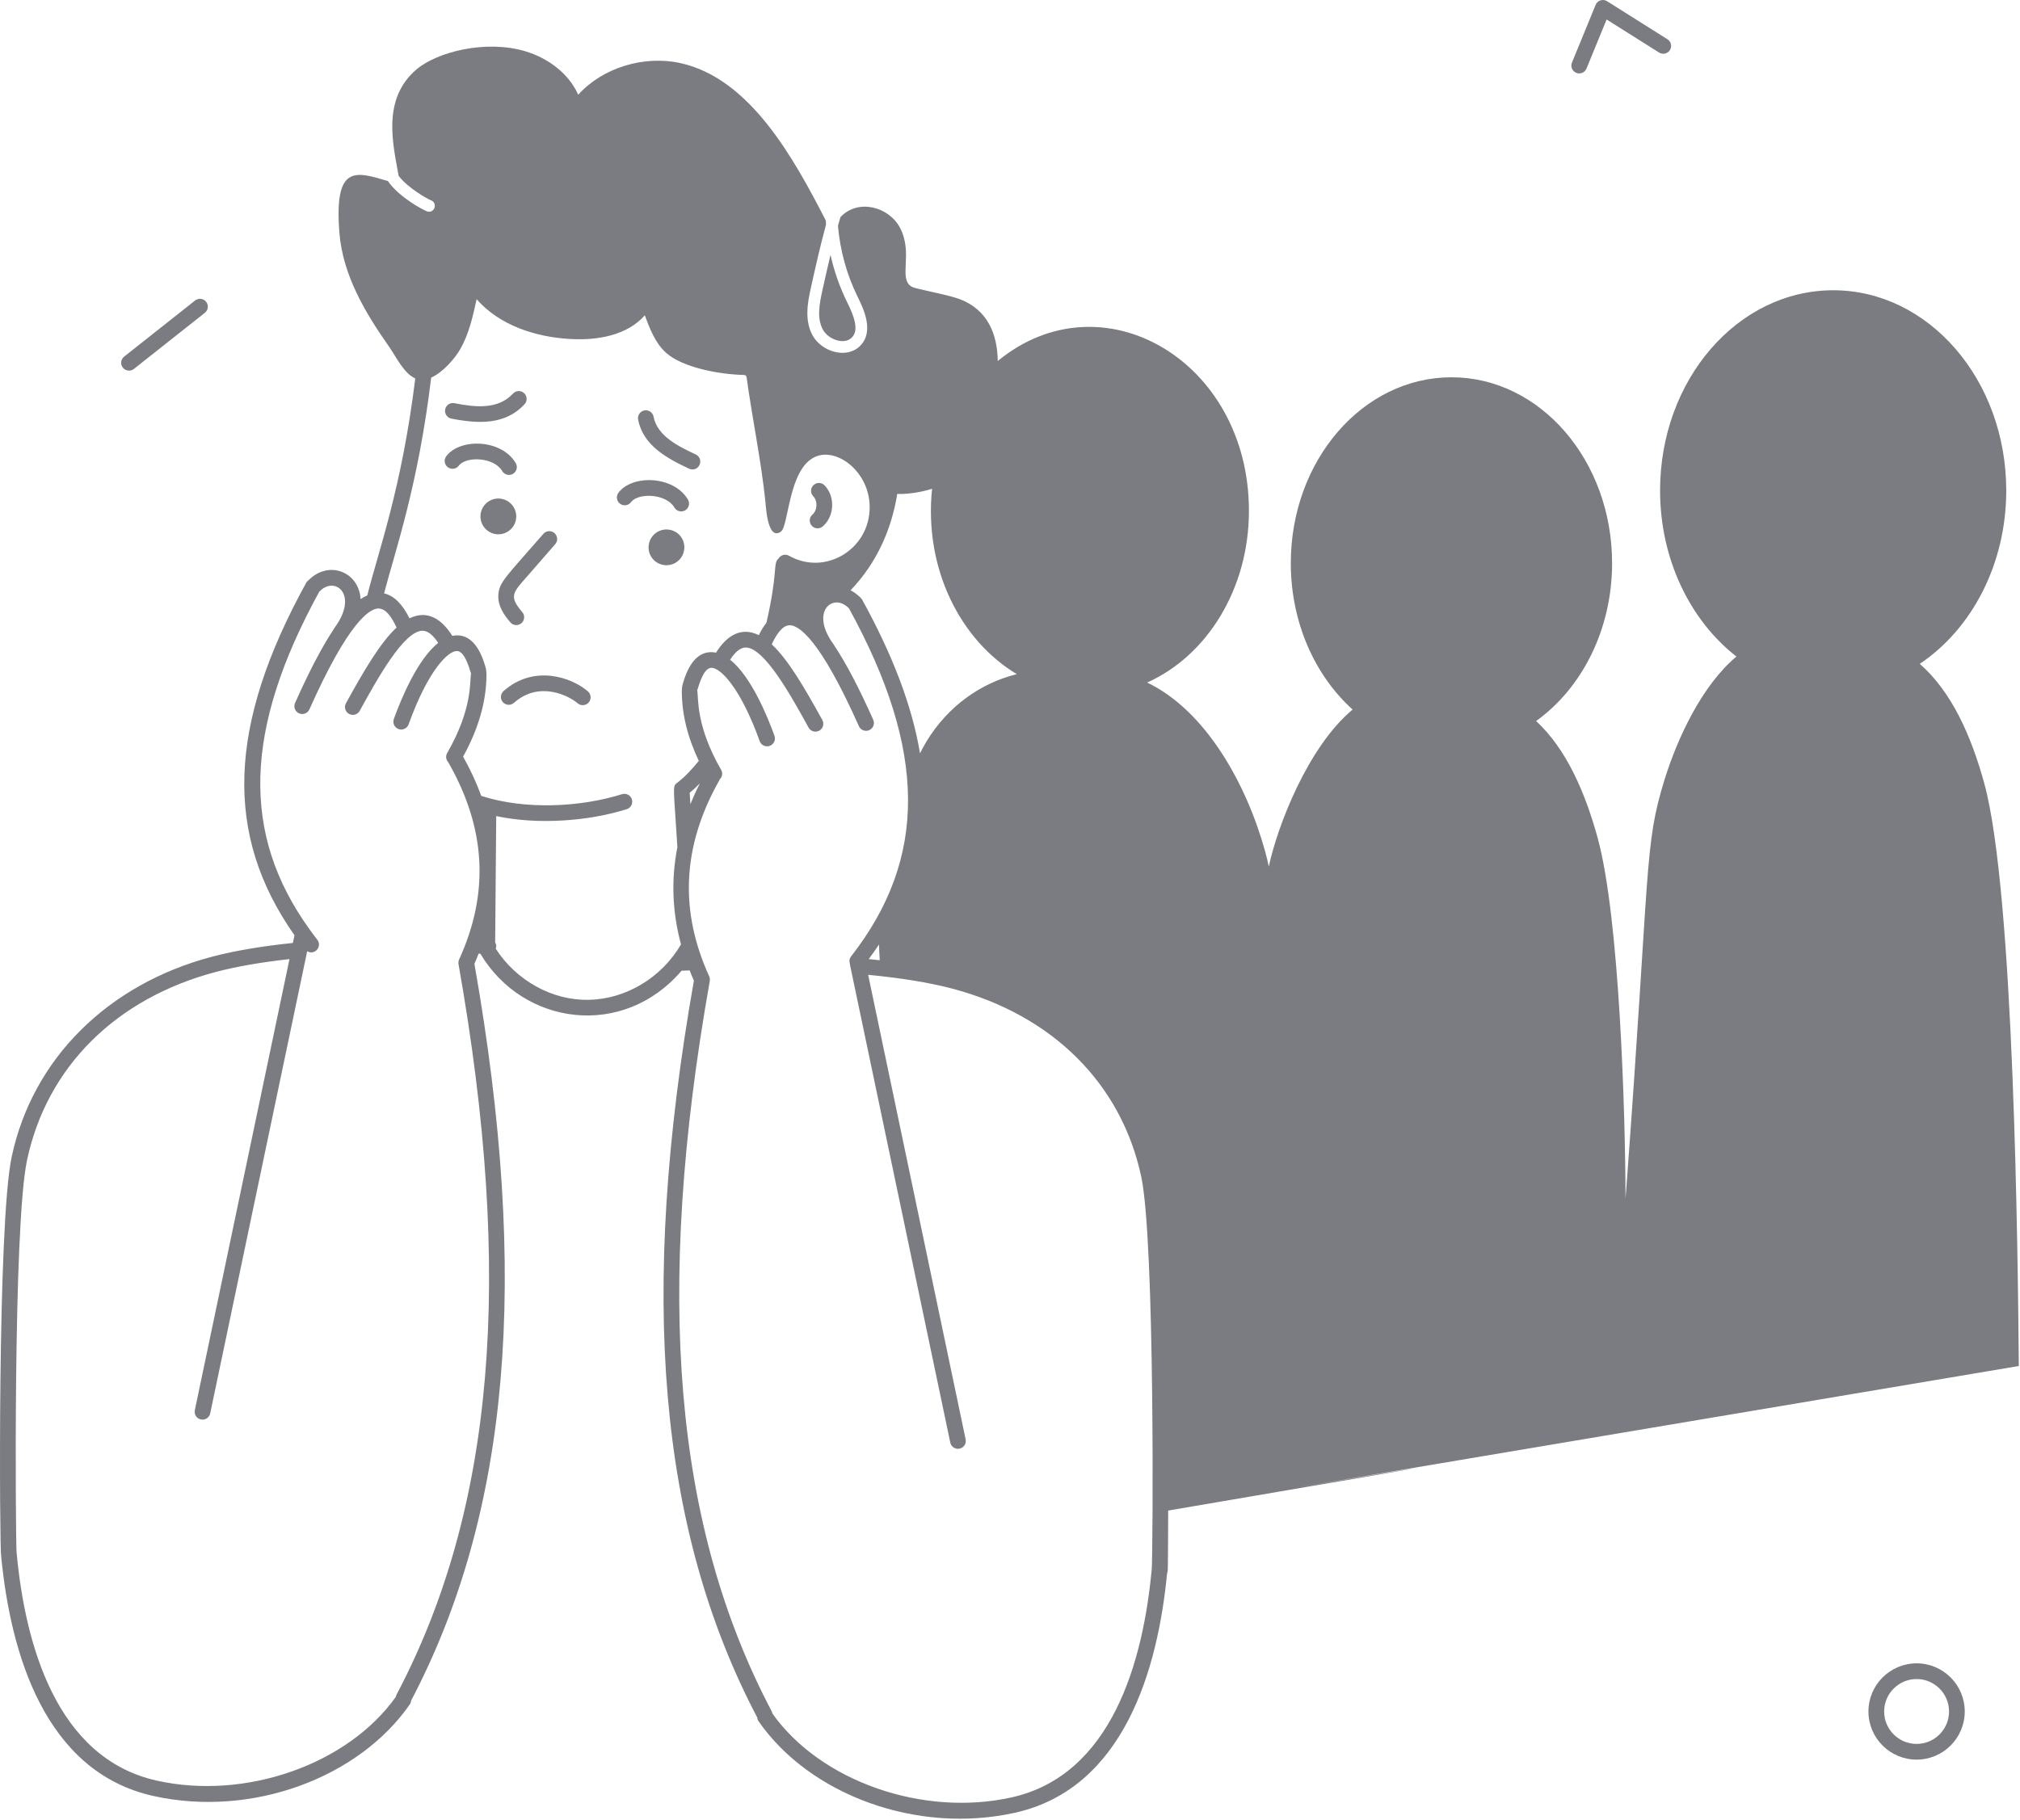 <svg preserveAspectRatio="none" width="100%" height="100%" overflow="visible" style="display: block;" viewBox="0 0 162 146" fill="none" xmlns="http://www.w3.org/2000/svg">
<g id="_x31_1_2_">
<path id="Vector" d="M12.296 144.066C20.204 145.825 28.797 142.604 32.873 136.708C32.935 136.618 32.962 136.518 32.972 136.416C40.88 121.348 42.494 102.56 38.047 77.316C38.168 77.043 38.277 76.771 38.385 76.498L38.523 76.502C41.976 82.302 50.001 83.337 54.659 77.867L55.312 77.846C55.42 78.118 55.528 78.391 55.649 78.662C51.202 103.908 52.816 122.695 60.723 137.763C60.733 137.865 60.76 137.965 60.822 138.055C64.911 143.967 73.513 147.166 81.4 145.412C90.13 143.468 92.859 133.92 93.603 126.167C93.665 126.025 93.668 126.346 93.686 121.172C155.153 110.709 43.073 129.574 161.905 109.576C161.825 100.702 161.539 71.6 159.133 62.833C158.094 59.054 156.538 55.507 153.961 53.252C158.106 50.48 160.897 45.289 160.897 39.348C160.897 30.472 154.679 23.284 147.025 23.284C139.352 23.284 133.135 30.472 133.135 39.348C133.135 44.892 135.566 49.781 139.258 52.666C136.499 54.978 134.539 59.18 133.5 62.518C131.834 67.879 132.369 69.265 130.419 95.434C130.401 95.673 130.382 95.919 130.363 96.158C130.353 89.48 129.895 73.65 128.126 67.205C127.118 63.545 125.625 60.093 123.194 57.838C126.848 55.217 129.286 50.524 129.286 45.175C129.286 36.936 123.515 30.264 116.409 30.264C109.291 30.264 103.52 36.936 103.52 45.175C103.52 49.951 105.461 54.197 108.478 56.918C104.881 59.91 102.424 66.33 101.756 69.517C101.674 69.114 101.574 68.705 101.46 68.295C99.986 62.94 96.723 57.013 91.998 54.751C96.773 52.622 100.162 47.261 100.162 40.98C100.162 28.915 88.363 22.084 80.018 28.959C79.99 26.861 79.25 24.871 76.986 24.003C75.915 23.598 73.485 23.208 73.124 23.001C72.003 22.372 73.27 20.334 72.173 18.264C71.3 16.596 68.823 15.905 67.404 17.413C67.335 17.646 67.266 17.879 67.203 18.112C67.373 20.078 67.896 22.018 68.784 23.814C69.231 24.727 70.176 26.629 68.929 27.795C67.825 28.822 65.852 28.187 65.149 26.875C64.526 25.691 64.752 24.336 65.017 23.152C65.395 21.439 65.785 19.712 66.245 18.018C66.239 17.904 66.233 17.791 66.226 17.684C63.654 12.693 60.162 6.303 54.585 5.066C51.637 4.411 48.336 5.431 46.37 7.598C45.627 5.91 43.964 4.656 42.111 4.108C38.935 3.168 35.036 4.17 33.393 5.576C30.578 7.977 31.544 11.666 31.969 14.106C32.731 15.095 34.275 15.958 34.558 16.065C35.059 16.245 34.921 16.985 34.407 16.985C34.357 16.985 34.306 16.972 34.256 16.959C34.017 16.878 32.051 15.882 31.106 14.522C28.53 13.758 26.784 13.148 27.219 18.667C27.49 22.094 29.311 25.117 31.226 27.845C31.78 28.645 32.388 29.948 33.304 30.359C32.221 39.176 30.326 44.27 29.457 47.759C29.28 47.837 29.102 47.932 28.921 48.056C28.771 45.83 26.346 44.927 24.751 46.538C24.676 46.591 24.608 46.657 24.56 46.743C18.259 58.183 17.951 66.972 23.618 75.024L23.488 75.641C21.006 75.897 18.831 76.265 17.024 76.739C8.621 78.953 2.608 84.953 0.939 92.788C-0.225 98.237 -0.026 124.511 0.091 124.802C0.831 132.559 3.558 142.119 12.296 144.066ZM55.31 63.595C55.597 63.36 55.87 63.108 56.128 62.841C55.845 63.395 55.595 63.951 55.368 64.507L55.31 63.595ZM81.125 144.181C73.996 145.769 65.781 142.875 61.943 137.449C61.931 137.395 61.922 137.34 61.895 137.288C54.055 122.424 52.475 103.804 56.923 78.691C56.945 78.565 56.929 78.435 56.877 78.319C54.532 73.176 54.634 67.975 57.709 62.555C57.716 62.544 57.716 62.531 57.721 62.519C57.923 62.323 57.983 62.016 57.837 61.761C55.783 58.192 56.027 56.001 55.92 55.364C56.092 54.836 56.439 53.569 57.061 53.569C57.77 53.569 59.365 55.122 60.927 59.451C61.019 59.708 61.262 59.867 61.519 59.867C61.955 59.867 62.26 59.434 62.112 59.023C61.54 57.438 60.228 54.25 58.555 52.92C58.976 52.272 59.395 51.941 59.802 51.941C59.806 51.941 59.81 51.941 59.814 51.941C61.319 51.965 63.441 55.816 64.846 58.364C65.015 58.671 65.4 58.778 65.701 58.612C66.007 58.444 66.117 58.061 65.949 57.756C64.499 55.124 63.202 52.906 61.892 51.687C62.215 50.982 62.723 50.154 63.328 50.154C63.329 50.154 63.329 50.154 63.33 50.154C64.056 50.157 65.741 51.212 68.882 58.251C68.987 58.485 69.217 58.624 69.458 58.624C69.908 58.624 70.22 58.157 70.032 57.738C68.884 55.164 67.854 53.198 66.903 51.775C66.893 51.76 66.891 51.743 66.881 51.728C64.896 49.068 66.807 47.511 68.05 48.771C68.059 48.781 68.073 48.785 68.083 48.794C74.35 60.221 74.401 68.84 68.249 76.728C68.115 76.901 68.095 77.119 68.16 77.313C68.207 77.641 67.402 73.7 76.21 115.718C76.272 116.015 76.534 116.219 76.825 116.219C76.868 116.219 76.912 116.215 76.955 116.205C77.296 116.134 77.514 115.8 77.442 115.46L69.624 78.197C72.261 78.449 74.522 78.818 76.347 79.298C84.402 81.422 89.935 86.926 91.527 94.4C92.637 99.626 92.461 124.816 92.368 125.855C91.69 133.225 89.189 142.387 81.125 144.181ZM70.554 77.026C70.264 76.995 69.969 76.965 69.669 76.936C69.957 76.548 70.232 76.158 70.492 75.767C70.504 76.187 70.527 76.606 70.554 77.026ZM74.75 39.204C74.085 45.619 77.029 51.373 81.547 54.077C78.655 54.789 76.035 56.641 74.315 59.457C74.124 59.769 73.949 60.094 73.783 60.426C73.152 56.644 71.603 52.571 69.136 48.09C69.07 47.972 68.668 47.583 68.215 47.35C70.286 45.188 71.486 42.521 71.958 39.624C72.719 39.649 73.844 39.507 74.75 39.204ZM34.58 30.29C35.57 29.849 36.522 28.692 36.914 28.003C37.614 26.781 37.922 25.376 38.225 24.002C40.077 26.113 42.981 27.052 45.79 27.196C47.932 27.31 50.295 26.907 51.712 25.294C52.122 26.396 52.562 27.543 53.438 28.318C54.792 29.512 57.781 30.035 59.593 30.075C59.783 30.075 59.863 30.122 59.883 30.315C60.343 33.647 61.042 36.936 61.389 40.287C61.432 40.76 61.577 43.38 62.623 42.649C63.267 42.212 63.215 37.594 65.388 36.639C67.125 35.875 69.746 37.852 69.746 40.688C69.746 44.084 66.159 46.216 63.276 44.58C62.987 44.416 62.627 44.511 62.446 44.785C62.435 44.793 62.429 44.806 62.419 44.815C62.418 44.816 62.417 44.817 62.417 44.817V44.818C61.975 45.232 62.413 45.849 61.466 49.953C61.25 50.23 61.046 50.562 60.855 50.947C59.417 50.245 58.265 51.005 57.425 52.353C55.894 52.048 55.108 53.51 54.718 55.014C54.702 55.077 54.68 55.399 54.68 55.462C54.689 57.298 55.142 59.134 56.043 61.038C55.507 61.685 54.933 62.329 54.291 62.806C53.908 63.091 54.034 63.153 54.325 67.958C53.815 70.549 53.912 73.153 54.615 75.754C53.076 78.406 50.214 80.144 47.242 80.199C44.309 80.281 41.394 78.655 39.756 76.096C39.811 75.939 39.829 75.805 39.711 75.592L39.796 65.463C43.122 66.177 47.177 65.879 50.263 64.909C50.596 64.804 50.779 64.45 50.675 64.119C50.572 63.788 50.219 63.602 49.886 63.706C46.544 64.756 42.117 64.979 38.596 63.844C38.211 62.791 37.727 61.741 37.14 60.695C38.385 58.43 39.005 56.273 39.015 54.115C39.015 54.052 38.994 53.73 38.977 53.667C38.587 52.162 37.801 50.702 36.271 51.006C35.429 49.656 34.276 48.9 32.841 49.601C32.271 48.45 31.587 47.777 30.801 47.599C31.696 44.175 33.539 38.949 34.58 30.29ZM2.171 93.051C3.763 85.581 9.294 80.079 17.343 77.957C18.991 77.526 20.965 77.183 23.217 76.935L15.625 113.119C15.554 113.459 15.772 113.793 16.112 113.865C16.45 113.936 16.786 113.72 16.858 113.377L24.636 76.304C24.733 76.361 24.839 76.398 24.95 76.398C25.465 76.398 25.772 75.799 25.445 75.381C25.163 75.018 25.003 74.794 24.814 74.535C19.307 66.876 19.568 58.467 25.613 47.447C25.623 47.438 25.636 47.434 25.645 47.425C26.886 46.167 28.802 47.72 26.814 50.381C26.802 50.397 26.8 50.417 26.789 50.434C25.839 51.856 24.81 53.821 23.663 56.391C23.521 56.709 23.664 57.081 23.982 57.223C24.291 57.362 24.669 57.228 24.814 56.904C27.954 49.866 29.64 48.81 30.365 48.807C30.428 48.854 31.03 48.654 31.804 50.341C30.494 51.559 29.197 53.777 27.746 56.41C27.513 56.832 27.823 57.343 28.297 57.343C28.519 57.343 28.734 57.226 28.849 57.017C30.254 54.469 32.377 50.618 33.882 50.595C33.948 50.621 34.442 50.5 35.141 51.573C33.468 52.903 32.156 56.092 31.584 57.677C31.466 58.004 31.636 58.364 31.963 58.483C32.282 58.6 32.65 58.436 32.769 58.104C34.331 53.775 35.925 52.222 36.635 52.222C37.249 52.222 37.602 53.478 37.774 54.016C37.667 54.681 37.904 56.86 35.859 60.414C35.712 60.67 35.773 60.977 35.975 61.173C35.98 61.184 35.98 61.197 35.986 61.209C38.979 66.481 39.251 71.638 36.819 76.972C36.767 77.089 36.751 77.218 36.773 77.344C41.221 102.457 39.641 121.077 31.8 135.941C31.773 135.993 31.765 136.048 31.753 136.102C27.914 141.529 19.701 144.427 12.571 142.835C4.506 141.04 2.005 131.878 1.328 124.508C1.258 123.766 1.029 98.393 2.171 93.051Z" fill="#7A7C82"/>
<path id="Vector_2" d="M65.57 42.381C65.717 42.381 65.864 42.331 65.983 42.227C66.93 41.406 66.994 39.829 66.129 38.934C65.887 38.684 65.489 38.676 65.238 38.918C64.988 39.159 64.98 39.558 65.222 39.808C65.59 40.189 65.556 40.93 65.157 41.276C64.717 41.657 64.992 42.381 65.57 42.381Z" fill="#7A7C82"/>
<path id="Vector_3" d="M36.796 37.354C37.376 36.58 39.614 36.659 40.276 37.785C40.455 38.09 40.845 38.183 41.138 38.01C41.438 37.834 41.538 37.447 41.362 37.148C40.231 35.221 36.897 35.123 35.789 36.597C35.58 36.876 35.636 37.27 35.914 37.48C36.193 37.688 36.588 37.633 36.796 37.354Z" fill="#7A7C82"/>
<path id="Vector_4" d="M50.606 40.282C51.188 39.509 53.425 39.586 54.087 40.714C54.264 41.016 54.652 41.113 54.949 40.938C55.249 40.761 55.349 40.376 55.173 40.075C54.045 38.156 50.711 38.044 49.599 39.525C49.39 39.803 49.446 40.198 49.724 40.408C50.002 40.616 50.397 40.56 50.606 40.282Z" fill="#7A7C82"/>
<path id="Vector_5" d="M36.198 33.579C38.415 34.014 40.538 34.079 42.067 32.428C42.304 32.172 42.288 31.774 42.033 31.537C41.778 31.3 41.379 31.315 41.143 31.571C39.942 32.867 38.135 32.676 36.442 32.343C36.096 32.273 35.769 32.498 35.702 32.839C35.635 33.181 35.857 33.512 36.198 33.579Z" fill="#7A7C82"/>
<path id="Vector_6" d="M55.262 37.596C55.349 37.638 55.44 37.657 55.53 37.657C56.202 37.657 56.403 36.74 55.799 36.457C54.418 35.806 52.718 34.994 52.413 33.423C52.347 33.081 52.018 32.856 51.674 32.924C51.333 32.99 51.11 33.321 51.176 33.663C51.579 35.741 53.495 36.765 55.262 37.596Z" fill="#7A7C82"/>
<path id="Vector_7" d="M39.967 47.697C39.899 48.601 40.446 49.362 40.929 49.923C41.158 50.188 41.555 50.216 41.818 49.989C42.082 49.762 42.111 49.364 41.884 49.101C40.926 47.99 41.076 47.612 41.877 46.693L44.528 43.651C44.757 43.388 44.729 42.991 44.467 42.762C44.205 42.535 43.807 42.561 43.578 42.823C40.56 46.287 40.041 46.696 39.967 47.697Z" fill="#7A7C82"/>
<path id="Vector_8" d="M40.383 55.437C40.123 55.668 40.099 56.066 40.33 56.326C40.562 56.587 40.959 56.609 41.22 56.379C43.257 54.568 45.648 55.829 46.325 56.414C46.59 56.641 46.986 56.611 47.214 56.348C47.441 56.084 47.411 55.687 47.148 55.459C45.815 54.312 42.801 53.291 40.383 55.437Z" fill="#7A7C82"/>
<path id="Vector_9" d="M54.162 42.659C53.193 42.121 52.022 42.8 52.012 43.911C52.007 44.427 52.304 44.927 52.761 45.167C53.726 45.676 54.857 45.01 54.885 43.923C54.898 43.41 54.61 42.909 54.162 42.659Z" fill="#7A7C82"/>
<path id="Vector_10" d="M41.352 41.797C41.557 41.033 41.106 40.245 40.339 40.039C39.575 39.834 38.786 40.29 38.581 41.053C38.377 41.816 38.832 42.606 39.595 42.81C40.362 43.016 41.148 42.56 41.352 41.797Z" fill="#7A7C82"/>
<path id="Vector_11" d="M65.988 26.428C66.405 27.218 67.666 27.686 68.287 27.102C68.93 26.503 68.495 25.37 67.934 24.23C67.336 23.02 66.895 21.747 66.605 20.443C66.378 21.401 66.164 22.358 65.95 23.31C65.704 24.425 65.509 25.534 65.988 26.428Z" fill="#7A7C82"/>
<path id="Vector_12" d="M128.885 0.098C128.551 -0.114 128.112 0.034 127.967 0.391L126.068 5.021C125.935 5.343 126.089 5.711 126.411 5.843C126.726 5.973 127.099 5.827 127.233 5.5L128.848 1.563L133.054 4.215C133.348 4.401 133.738 4.313 133.923 4.018C134.109 3.724 134.021 3.335 133.726 3.15L128.885 0.098Z" fill="#7A7C82"/>
<path id="Vector_13" d="M157.569 137.292C157.569 135.161 155.838 133.427 153.71 133.427C151.579 133.427 149.845 135.161 149.845 137.292C149.845 139.42 151.579 141.151 153.71 141.151C155.838 141.151 157.569 139.42 157.569 137.292ZM151.105 137.292C151.105 135.856 152.273 134.687 153.71 134.687C155.143 134.687 156.309 135.856 156.309 137.292C156.309 138.725 155.143 139.891 153.71 139.891C152.273 139.891 151.105 138.725 151.105 137.292Z" fill="#7A7C82"/>
<path id="Vector_14" d="M15.648 24.104L9.955 28.607C9.682 28.823 9.636 29.219 9.852 29.492C9.976 29.649 10.16 29.731 10.347 29.731C10.483 29.731 10.621 29.687 10.737 29.595L16.429 25.092C16.702 24.876 16.748 24.48 16.532 24.208C16.318 23.935 15.922 23.889 15.648 24.104Z" fill="#7A7C82"/>
</g>
</svg>
